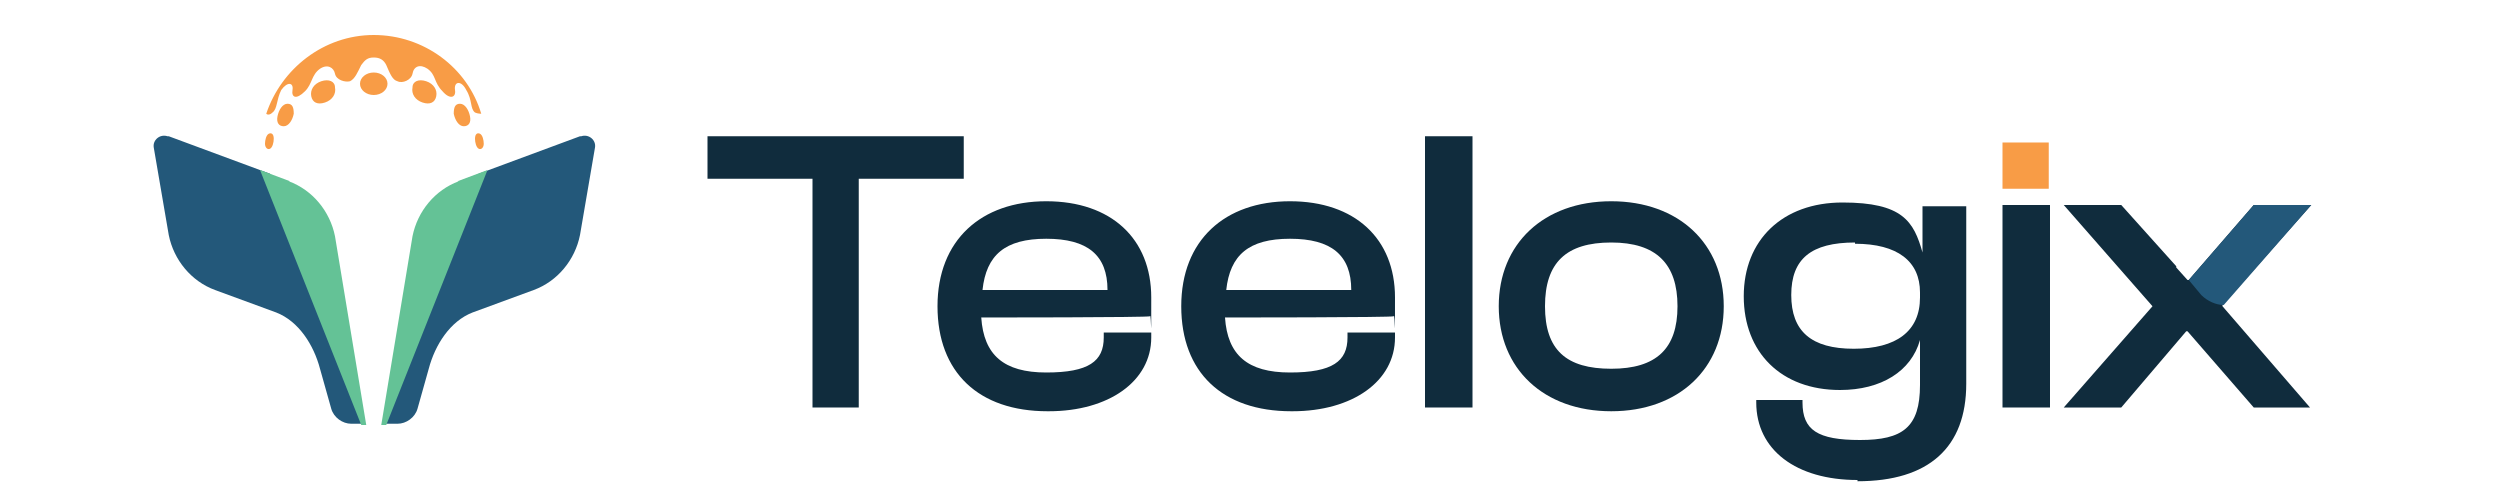 <?xml version="1.0" encoding="UTF-8"?>
<svg id="Layer_1" xmlns="http://www.w3.org/2000/svg" version="1.1" viewBox="0 0 200 40">
  <!-- Generator: Adobe Illustrator 29.5.1, SVG Export Plug-In . SVG Version: 2.1.0 Build 141)  -->
  <defs>
    <style>
      .st0 {
        fill: #23587a;
      }

      .st1 {
        fill: #102c3d;
      }

      .st2 {
        fill: #f89c46;
      }

      .st3 {
        fill: #64c296;
      }
    </style>
  </defs>
  <g>
    <g>
      <g>
        <path class="st2" d="M26.8,7c0-.5-.5-.7-1.1-.5s-.9.7-.8,1.2.5.7,1.1.5.9-.7.8-1.2Z"/>
        <path class="st2" d="M23.5,9.1c0-.5-.1-.8-.5-.8s-.7.5-.8,1,.1.8.5.8.7-.5.8-1Z"/>
        <path class="st2" d="M21.9,11.1c0-.4-.2-.5-.4-.4s-.3.5-.3.8.2.5.4.4.3-.5.3-.8Z"/>
        <path class="st2" d="M33,7c0-.5.5-.7,1.1-.5s.9.7.8,1.2-.5.7-1.1.5-.9-.7-.8-1.2Z"/>
        <path class="st2" d="M36.3,9.1c0-.5.1-.8.5-.8s.7.5.8,1-.1.8-.5.8-.7-.5-.8-1Z"/>
        <path class="st2" d="M38,11.1c0-.4.2-.5.4-.4s.3.5.3.8-.2.5-.4.4-.3-.5-.3-.8Z"/>
        <path class="st2" d="M38.5,9.1c0,0-.3,0-.5-.1-.4-.3-.2-1-.7-1.8-.4-.8-1-.7-.9,0,.1.6-.4.8-1,.1-.7-.7-.5-1.3-1.2-1.8-.6-.4-1.1-.2-1.2.4-.1.5-.8.8-1.2.6-.4-.1-.6-.6-.9-1.3-.2-.4-.5-.6-1-.6s-.7.2-1,.6c-.3.6-.5,1.1-.9,1.3-.4.1-1.1-.1-1.2-.6-.1-.5-.6-.8-1.2-.4-.7.5-.6,1.2-1.2,1.8-.7.7-1.1.5-1-.1.1-.6-.4-.7-.9,0-.4.8-.3,1.5-.7,1.8-.2.2-.4.2-.5.1,1.2-3.6,4.6-6.3,8.6-6.3h0c4,0,7.5,2.6,8.6,6.3Z"/>
      </g>
      <path class="st0" d="M13.5,10.9l8.1,3h0s0,0,0,0l7.5,20h-1c-.7,0-1.4-.5-1.6-1.2l-.9-3.2c-.5-1.9-1.7-3.8-3.5-4.5l-4.9-1.8c-1.9-.7-3.3-2.4-3.7-4.4l-1.2-7c-.1-.6.5-1.1,1.1-.9Z"/>
      <path class="st3" d="M23.1,14.5c1.9.7,3.3,2.4,3.7,4.4l2.5,15.1h-.4s-8.1-20.4-8.1-20.4l2.4.9Z"/>
      <path class="st0" d="M46.4,10.9l-8.1,3h0s0,0,0,0l-7.5,20h1c.7,0,1.4-.5,1.6-1.2l.9-3.2c.5-1.9,1.7-3.8,3.5-4.5l4.9-1.8c1.9-.7,3.3-2.4,3.7-4.4l1.2-7c.1-.6-.5-1.1-1.1-.9Z"/>
      <path class="st3" d="M36.7,14.5c-1.9.7-3.3,2.4-3.7,4.4l-2.5,15.1h.4s8.1-20.4,8.1-20.4l-2.4.9Z"/>
    </g>
    <ellipse class="st2" cx="29.9" cy="6.7" rx="1.1" ry=".9"/>
  </g>
  <g>
    <polygon class="st1" points="65 32.6 65 14.3 56.6 14.3 56.6 10.9 77.1 10.9 77.1 14.3 68.7 14.3 68.7 32.6 65 32.6"/>
    <path class="st1" d="M83.8,32.9c-5.5,0-8.8-3.1-8.8-8.4s3.5-8.4,8.7-8.4,8.4,3,8.4,7.7,0,1.1-.1,1.5h0c0,.1-13.5.1-13.5.1.2,3,1.8,4.4,5.2,4.4s4.6-.9,4.6-2.8v-.4h3.8v.4c0,3.5-3.4,5.9-8.2,5.9ZM88.6,23.2c0-2.8-1.6-4.1-4.9-4.1s-4.8,1.3-5.1,4.1h10Z"/>
    <path class="st1" d="M103.3,32.9c-5.5,0-8.8-3.1-8.8-8.4s3.5-8.4,8.7-8.4,8.4,3,8.4,7.7,0,1.1-.1,1.5h0c0,.1-13.5.1-13.5.1.2,3,1.8,4.4,5.2,4.4s4.6-.9,4.6-2.8v-.4h3.8v.4c0,3.5-3.4,5.9-8.2,5.9ZM108.1,23.2c0-2.8-1.6-4.1-4.9-4.1s-4.8,1.3-5.1,4.1h10Z"/>
    <rect class="st1" x="114" y="10.9" width="3.8" height="21.7"/>
    <path class="st1" d="M128.9,32.9c-5.4,0-9-3.4-9-8.4s3.6-8.4,9-8.4,9,3.4,9,8.4-3.6,8.4-9,8.4ZM128.9,19.4c-3.6,0-5.3,1.6-5.3,5.1s1.7,5,5.3,5,5.3-1.6,5.3-5-1.7-5.1-5.3-5.1Z"/>
    <path class="st1" d="M148.6,38.4c-4.9,0-8.1-2.4-8.1-6.2v-.2h3.7v.2c0,2.2,1.2,3,4.6,3s4.8-1,4.8-4.4v-3.6c-.7,2.5-3.1,4-6.4,4-4.7,0-7.7-3-7.7-7.5s3.1-7.5,7.9-7.5,5.7,1.5,6.4,4v-3.7h3.5v14.2c0,5.1-3,7.8-8.7,7.8ZM148.4,19.4c-3.5,0-5.1,1.3-5.1,4.2s1.6,4.3,5,4.3,5.3-1.4,5.3-4.1v-.4c0-2.5-1.8-3.9-5.2-3.9Z"/>
    <rect class="st1" x="160.2" y="16.4" width="3.8" height="16.2"/>
    <polygon class="st1" points="177.8 24.5 184.8 32.6 180.3 32.6 175 26.5 174.9 26.5 169.7 32.6 165.1 32.6 172.2 24.5 172.2 24.5 165.1 16.4 169.7 16.4 174.1 21.3 174.1 21.4 175 22.4 175.1 22.4 180.3 16.4 184.9 16.4 177.8 24.4 177.8 24.5"/>
    <rect class="st2" x="160.2" y="11.4" width="3.7" height="3.7" transform="translate(175.3 -148.8) rotate(90)"/>
    <path class="st0" d="M184.9,16.4l-7,8h0c-.6,0-1.3-.3-1.8-.8l-1-1.2h0l5.2-6h4.6Z"/>
  </g>
</svg>